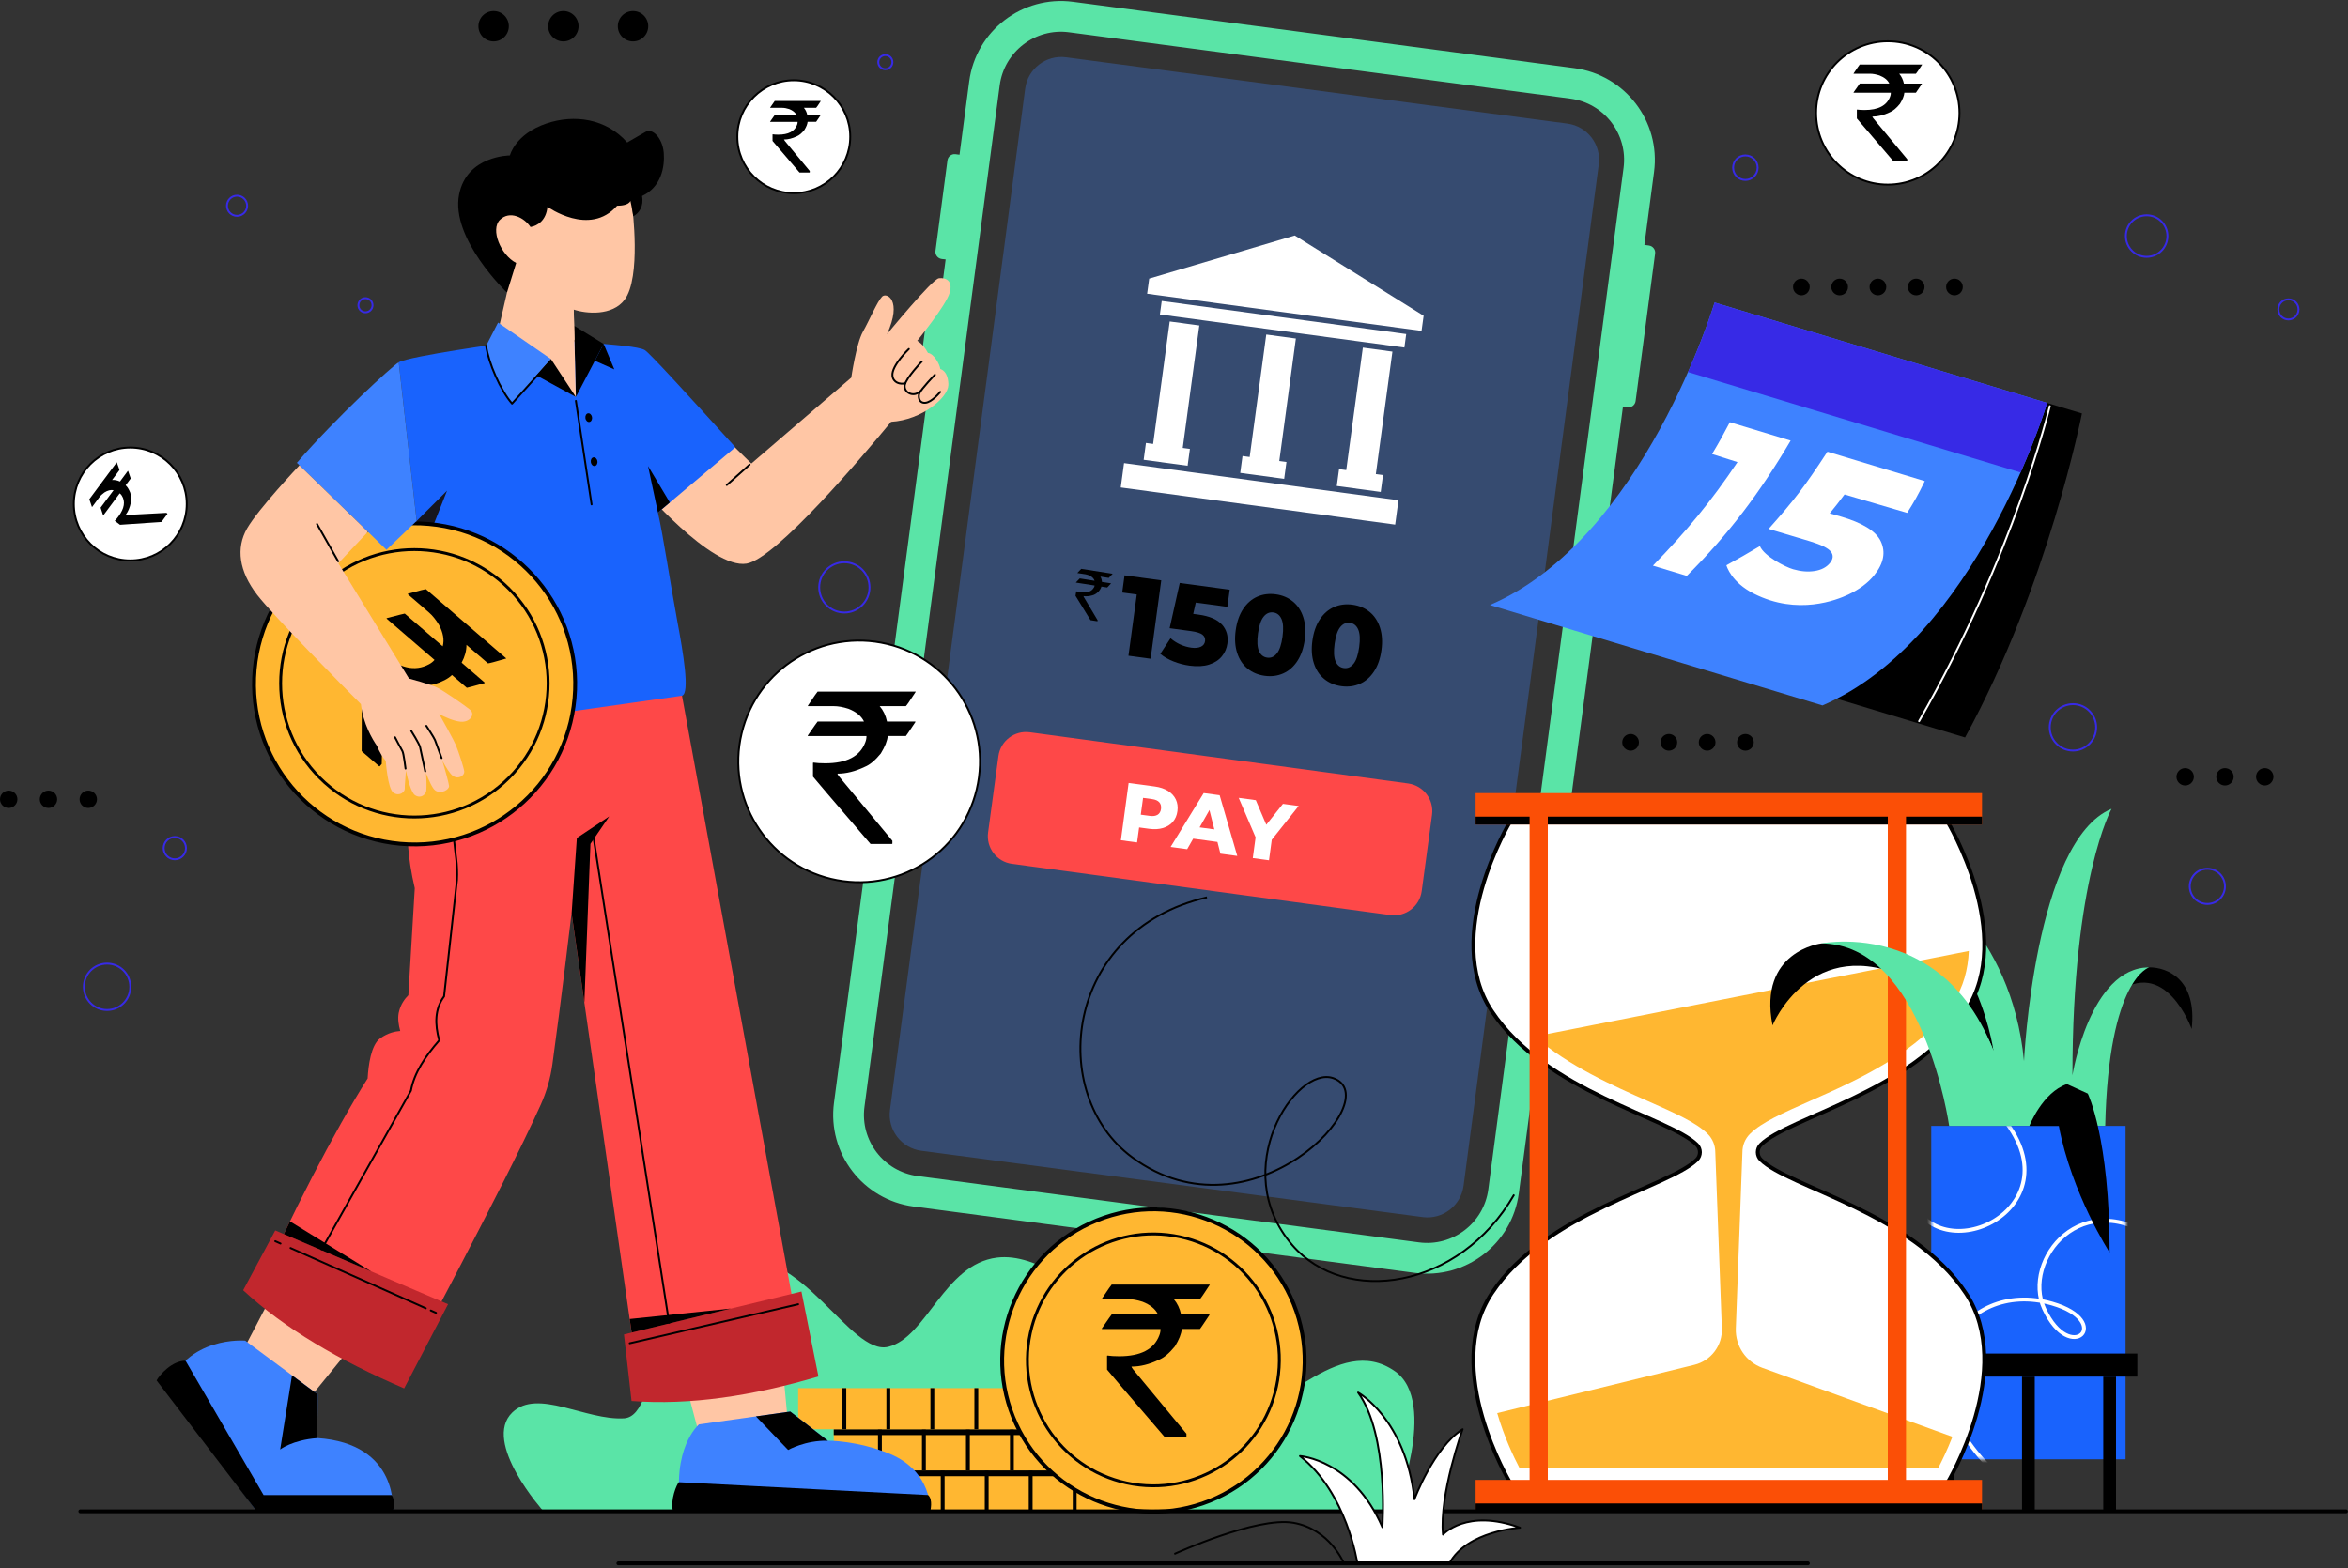 <svg width="678" height="453" viewBox="0 0 678 453" fill="none" xmlns="http://www.w3.org/2000/svg">
<rect x="0" y="0" width="678" height="453" fill="#333333" stroke="none"/>
<path d="M156.95 436.532C156.95 436.532 139.03 416.542 147.95 407.962C155.25 400.952 169.04 410.302 180.17 409.672C191.3 409.032 186.41 368.862 211.1 363.762C231.57 359.532 245.41 391.732 256.51 389.012C267.61 386.292 272.59 365.162 287.87 363.252C311.06 360.342 343.27 407.122 356.03 408.612C368.78 410.102 386.21 384.452 402.79 396.072C415.51 404.982 402.75 436.532 402.75 436.532" fill="#5AE4A7"/>
<path d="M309.271 4.922L454.058 24.087C466.242 25.699 474.826 36.903 473.213 49.086L434.164 344.103C432.551 356.287 421.348 364.871 409.164 363.258L264.377 344.094C252.193 342.481 243.609 331.278 245.222 319.094L284.271 24.078C285.884 11.894 297.087 3.31 309.271 4.922Z" stroke="#5AE4A7" stroke-width="8.88" stroke-miterlimit="10"/>
<path opacity="0.3" d="M266.03 332.392C260.29 331.632 256.23 326.342 256.99 320.602L296.03 25.582C296.79 19.842 302.08 15.782 307.82 16.542L452.61 35.702C458.35 36.462 462.41 41.752 461.65 47.492L422.61 342.512C421.85 348.252 416.56 352.312 410.82 351.552L266.03 332.392Z" fill="#3E82FF"/>
<path d="M275.919 44.535L281.471 45.27L277.465 75.536L271.913 74.801C270.773 74.65 269.973 73.606 270.124 72.466L273.584 46.324C273.735 45.184 274.779 44.384 275.919 44.535Z" fill="#5AE4A7"/>
<path d="M270.485 85.626L276.036 86.361L272.03 116.627L266.479 115.892C265.339 115.741 264.539 114.697 264.69 113.557L268.15 87.415C268.301 86.275 269.345 85.475 270.485 85.626Z" fill="#5AE4A7"/>
<path d="M469.954 117.645L464.402 116.91L470.588 70.178L476.139 70.913C477.279 71.064 478.079 72.108 477.928 73.248L472.289 115.856C472.138 116.996 471.094 117.796 469.954 117.645Z" fill="#5AE4A7"/>
<path d="M406.612 226.3L297.359 211.508C292.953 210.912 288.898 214 288.302 218.406L285.317 240.454C284.72 244.86 287.808 248.915 292.214 249.512L401.467 264.303C405.873 264.899 409.928 261.811 410.525 257.405L413.51 235.357C414.106 230.951 411.018 226.896 406.612 226.3Z" fill="#FE4848"/>
<path d="M337.26 228.442C338.3 229.092 339.05 229.912 339.53 230.912C340 231.912 340.16 233.042 339.99 234.282C339.82 235.532 339.38 236.562 338.65 237.402C337.93 238.232 336.98 238.822 335.81 239.172C334.64 239.522 333.31 239.592 331.81 239.392L328.93 239.002L328.34 243.332L323.66 242.702L325.9 226.152L333.46 227.172C334.96 227.372 336.22 227.802 337.26 228.442ZM334.28 235.332C334.82 234.982 335.15 234.422 335.25 233.642C335.35 232.872 335.19 232.242 334.76 231.742C334.33 231.252 333.63 230.942 332.67 230.812L330.07 230.462L329.41 235.312L332.01 235.662C332.97 235.792 333.72 235.682 334.27 235.332H334.28Z" fill="white"/>
<path d="M351.541 243.192L344.541 242.242L342.801 245.282L338.021 244.632L347.571 229.072L352.181 229.692L357.271 247.232L352.401 246.572L351.541 243.182V243.192ZM350.641 239.552L349.23 233.972L346.391 238.982L350.651 239.562L350.641 239.552Z" fill="white"/>
<path d="M367.23 242.552L366.43 248.482L361.75 247.852L362.56 241.852L357.68 230.452L362.62 231.122L365.65 238.222L370.46 232.182L375 232.792L367.23 242.552Z" fill="white"/>
<path d="M335.32 167.642L332.25 190.272L325.85 189.402L328.25 171.712L324.05 171.142L324.72 166.192L335.32 167.632V167.642Z" fill="black"/>
<path d="M352.84 180.392C354.18 181.892 354.71 183.722 354.42 185.872C354.23 187.272 353.69 188.512 352.81 189.592C351.93 190.672 350.7 191.462 349.13 191.962C347.56 192.462 345.68 192.562 343.51 192.272C341.91 192.052 340.36 191.652 338.85 191.052C337.34 190.452 336.07 189.722 335.05 188.862L338 184.352C338.82 185.082 339.76 185.672 340.8 186.152C341.84 186.622 342.92 186.932 344.02 187.082C345.12 187.232 346.03 187.142 346.74 186.812C347.45 186.482 347.86 185.942 347.97 185.182C348.07 184.432 347.83 183.812 347.23 183.332C346.63 182.852 345.52 182.512 343.88 182.282L337.74 181.452L340.66 168.382L355.08 170.332L354.41 175.282L345.29 174.052L344.55 177.312L346.07 177.522C349.24 177.952 351.5 178.912 352.84 180.412V180.392Z" fill="black"/>
<path d="M360.221 193.112C358.841 191.982 357.84 190.472 357.23 188.572C356.62 186.682 356.481 184.512 356.811 182.082C357.141 179.642 357.851 177.592 358.941 175.932C360.031 174.272 361.4 173.072 363.03 172.352C364.66 171.632 366.45 171.402 368.39 171.662C370.31 171.922 371.961 172.622 373.341 173.752C374.721 174.882 375.721 176.392 376.331 178.292C376.941 180.182 377.08 182.352 376.75 184.782C376.42 187.222 375.71 189.272 374.62 190.932C373.53 192.592 372.16 193.792 370.53 194.512C368.9 195.232 367.121 195.462 365.201 195.202C363.261 194.942 361.601 194.242 360.221 193.112ZM368.701 188.742C369.481 187.782 370.021 186.172 370.331 183.912C370.641 181.652 370.541 179.952 370.051 178.822C369.561 177.692 368.771 177.052 367.691 176.902C366.591 176.752 365.65 177.162 364.88 178.122C364.1 179.082 363.56 180.692 363.25 182.952C362.94 185.212 363.04 186.912 363.53 188.042C364.02 189.172 364.821 189.812 365.921 189.962C367.001 190.112 367.931 189.702 368.701 188.742Z" fill="black"/>
<path d="M382.37 196.112C380.99 194.982 379.99 193.472 379.38 191.572C378.77 189.682 378.63 187.512 378.96 185.082C379.29 182.642 380 180.592 381.09 178.932C382.18 177.272 383.55 176.072 385.18 175.352C386.81 174.632 388.6 174.402 390.54 174.662C392.46 174.922 394.11 175.622 395.49 176.752C396.87 177.882 397.87 179.392 398.48 181.292C399.09 183.182 399.23 185.352 398.9 187.782C398.57 190.222 397.86 192.272 396.77 193.932C395.68 195.592 394.31 196.792 392.68 197.512C391.05 198.232 389.27 198.462 387.35 198.202C385.41 197.942 383.75 197.242 382.37 196.112ZM390.84 191.742C391.62 190.782 392.16 189.172 392.47 186.912C392.78 184.652 392.68 182.952 392.19 181.822C391.7 180.692 390.91 180.052 389.83 179.902C388.73 179.752 387.79 180.162 387.01 181.122C386.23 182.082 385.69 183.692 385.38 185.952C385.07 188.212 385.17 189.912 385.66 191.042C386.15 192.172 386.95 192.812 388.05 192.962C389.13 193.112 390.06 192.702 390.83 191.742H390.84Z" fill="black"/>
<path d="M324.576 133.766L323.623 140.802L402.86 151.529L403.813 144.493L324.576 133.766Z" fill="white"/>
<path d="M343.59 129.662L341.52 129.382L346.31 94.002L337.76 92.852L332.97 128.232L330.9 127.942L330.24 132.812L342.93 134.532L343.59 129.662Z" fill="white"/>
<path d="M371.47 133.442L369.4 133.162L374.19 97.782L365.64 96.622L360.85 132.002L358.78 131.722L358.12 136.592L370.81 138.312L371.47 133.442Z" fill="white"/>
<path d="M399.35 137.222L397.28 136.942L402.07 101.562L393.53 100.402L388.73 135.782L386.66 135.502L386 140.372L398.69 142.092L399.35 137.222Z" fill="white"/>
<path d="M406.052 96.49L335.456 86.932L334.929 90.827L405.525 100.384L406.052 96.49Z" fill="white"/>
<path d="M410.48 95.572L331.24 84.842L331.84 80.472L373.87 68.022L411.08 91.202L410.48 95.572Z" fill="white"/>
<path d="M620.64 279.412C625.78 279.412 634.49 282.812 632.86 297.232C632.86 297.232 625.24 275.692 610.65 287.212C610.65 287.212 613.66 279.422 620.64 279.422V279.412Z" fill="black"/>
<path d="M569 325.212C569 325.212 571.051 284.272 554.521 252.952C554.521 252.952 580.901 268.542 584.441 306.512C584.441 306.512 587.49 242.822 609.73 233.612C609.73 233.612 598.431 253.652 598.431 310.592C598.431 310.592 603.421 279.412 620.641 279.412C620.641 279.412 608.881 282.422 607.891 325.212H568.99H569Z" fill="#5AE4A7"/>
<path d="M566.73 289.372C566.73 289.372 573.54 297.302 575.63 303.502C575.63 303.502 574.11 292.782 568.51 282.012" fill="black"/>
<path d="M613.77 325.212H557.66V421.502H613.77V325.212Z" fill="#1963FD"/>
<mask id="mask0_60_409" style="mask-type:luminance" maskUnits="userSpaceOnUse" x="557" y="325" width="57" height="97">
<path d="M613.77 325.212H557.66V421.502H613.77V325.212Z" fill="white"/>
</mask>
<g mask="url(#mask0_60_409)">
<path d="M553.391 349.282C565.031 366.592 602.721 345.202 574.101 318.492" stroke="white" stroke-width="1.11" stroke-miterlimit="10"/>
<path d="M623.621 358.662C601.091 341.662 583.871 364.192 590.251 378.002C597.911 394.602 610.601 381.732 592.521 376.512C566.731 369.072 545.761 398.632 578.351 427.462" stroke="white" stroke-width="1.11" stroke-miterlimit="10"/>
</g>
<path d="M617.17 390.962H554.26V397.622H617.17V390.962Z" fill="black"/>
<path d="M564.1 397.622H560.42V436.532H564.1V397.622Z" fill="black"/>
<path d="M587.55 397.622H583.87V436.532H587.55V397.622Z" fill="black"/>
<path d="M611.01 397.622H607.33V436.532H611.01V397.622Z" fill="black"/>
<path d="M586 325.212C586 325.212 589.72 315.562 596.84 313.122L602.86 315.872C602.86 315.872 609.17 328.592 609.17 361.782C609.17 361.782 598.22 344.852 594.5 325.222H586V325.212Z" fill="black"/>
<path d="M339.29 424.712H233.46V436.592H339.29V424.712Z" fill="#FFB731"/>
<path d="M339.29 424.712H233.46V426.392H339.29V424.712Z" fill="black"/>
<path d="M246.79 424.712V436.592" stroke="black" stroke-width="1.11" stroke-miterlimit="10"/>
<path d="M259.5 424.712V436.592" stroke="black" stroke-width="1.11" stroke-miterlimit="10"/>
<path d="M272.2 424.712V436.592" stroke="black" stroke-width="1.11" stroke-miterlimit="10"/>
<path d="M284.91 424.712V436.592" stroke="black" stroke-width="1.11" stroke-miterlimit="10"/>
<path d="M297.61 424.712V436.592" stroke="black" stroke-width="1.11" stroke-miterlimit="10"/>
<path d="M310.32 424.712V436.592" stroke="black" stroke-width="1.11" stroke-miterlimit="10"/>
<path d="M346.58 412.832H240.75V424.712H346.58V412.832Z" fill="#FFB731"/>
<path d="M346.58 412.832H240.75V414.512H346.58V412.832Z" fill="black"/>
<path d="M254.08 412.832V424.712" stroke="black" stroke-width="1.11" stroke-miterlimit="10"/>
<path d="M266.78 412.832V424.712" stroke="black" stroke-width="1.11" stroke-miterlimit="10"/>
<path d="M279.49 412.832V424.712" stroke="black" stroke-width="1.11" stroke-miterlimit="10"/>
<path d="M292.19 412.832V424.712" stroke="black" stroke-width="1.11" stroke-miterlimit="10"/>
<path d="M304.9 412.832V424.712" stroke="black" stroke-width="1.11" stroke-miterlimit="10"/>
<path d="M317.6 412.832V424.712" stroke="black" stroke-width="1.11" stroke-miterlimit="10"/>
<path d="M336.301 400.952H230.471V412.832H336.301V400.952Z" fill="#FFB731"/>
<path d="M243.811 400.952V412.832" stroke="black" stroke-width="1.11" stroke-miterlimit="10"/>
<path d="M256.51 400.952V412.832" stroke="black" stroke-width="1.11" stroke-miterlimit="10"/>
<path d="M269.221 400.952V412.832" stroke="black" stroke-width="1.11" stroke-miterlimit="10"/>
<path d="M281.92 400.952V412.832" stroke="black" stroke-width="1.11" stroke-miterlimit="10"/>
<path d="M294.62 400.952V412.832" stroke="black" stroke-width="1.11" stroke-miterlimit="10"/>
<path d="M307.33 400.952V412.832" stroke="black" stroke-width="1.11" stroke-miterlimit="10"/>
<path d="M349.363 433.478C371.729 424.469 382.557 399.034 373.548 376.667C364.539 354.301 339.104 343.473 316.737 352.482C294.371 361.492 283.543 386.927 292.552 409.293C301.562 431.659 326.997 442.488 349.363 433.478Z" fill="#FFB731"/>
<path d="M349.363 433.478C371.729 424.469 382.557 399.034 373.548 376.667C364.539 354.301 339.104 343.473 316.737 352.482C294.371 361.492 283.543 386.927 292.552 409.293C301.562 431.659 326.997 442.488 349.363 433.478Z" stroke="black" stroke-width="1.11" stroke-miterlimit="10"/>
<path d="M368.935 398.682C372.185 378.86 358.75 360.157 338.928 356.907C319.106 353.658 300.403 367.093 297.153 386.915C293.904 406.737 307.338 425.44 327.16 428.689C346.982 431.939 365.686 418.504 368.935 398.682Z" stroke="black" stroke-width="0.83" stroke-miterlimit="10"/>
<path d="M591.13 116.392L601.17 119.422C601.17 119.422 591.52 168.982 567.42 213.012L519.54 198.552L591.13 116.392Z" fill="black"/>
<path d="M591.89 117.332C591.89 117.332 581.72 160.052 554.15 208.302" stroke="white" stroke-width="0.55" stroke-linecap="round" stroke-linejoin="round"/>
<path d="M526.251 203.762C570.651 184.732 591.131 116.392 591.131 116.392L495.101 87.382C495.101 87.382 474.621 155.712 430.221 174.752L526.251 203.762Z" fill="#3E82FF"/>
<path d="M591.13 116.392C591.13 116.392 588.62 124.772 583.45 136.472L487.42 107.462C492.59 95.762 495.1 87.382 495.1 87.382L591.13 116.392Z" fill="#372AE6"/>
<path d="M517.06 127.262C508.29 142.112 499.32 154.152 487.08 166.342C483.08 165.132 481.38 164.622 477.29 163.382C486.96 153.472 494.04 144.912 501.71 133.472C499.01 132.612 497.6 132.162 494.37 131.142C496.52 127.552 497.53 125.702 499.5 121.952C507.77 124.452 510.26 125.202 517.06 127.262Z" fill="white"/>
<path d="M550.7 148.152C552.81 144.782 553.81 143.052 555.79 138.962L527.68 130.472C521.11 140.522 518.16 144.382 510.7 152.772C515.19 154.102 517.74 154.872 522.59 156.332C525.81 157.302 527.85 158.302 528.65 159.312C529.45 160.322 529.38 161.432 528.38 162.652C527.38 163.872 525.9 164.632 523.98 164.932C522.06 165.232 519.97 165.062 517.77 164.422C515.56 163.792 509.41 160.662 508.18 157.742C504.35 160.022 502.18 161.242 498.51 163.272C498.6 163.582 499.91 168.172 506.46 171.482C519.08 177.862 530.43 173.272 533.68 171.752C536.93 170.212 539.43 168.352 541.22 166.112C543.97 162.692 544.53 159.422 543.1 156.382C541.68 153.352 537.71 150.972 531.38 149.152C530.16 148.812 529.56 148.622 528.35 148.282C530.07 146.172 530.93 145.082 532.62 142.822C539.86 144.952 543.58 146.052 550.7 148.142V148.152Z" fill="white"/>
<path d="M508.46 334.972C507.26 333.782 507.26 331.832 508.46 330.642C516.5 322.652 552.11 315.502 567.66 292.062C582.17 270.182 562.35 237.302 562.35 237.302H436.07C436.07 237.302 416.25 270.182 430.76 292.062C446.31 315.502 481.92 322.652 489.96 330.642C491.16 331.832 491.16 333.782 489.96 334.972C481.92 342.962 446.31 350.112 430.76 373.552C416.25 395.422 436.07 428.312 436.07 428.312H562.35C562.35 428.312 582.17 395.422 567.66 373.552C552.11 350.112 516.5 342.962 508.46 334.972Z" fill="white" stroke="black" stroke-width="1.11" stroke-miterlimit="10"/>
<path d="M503.13 332.812L501.23 383.682C501.04 388.752 504.14 393.362 508.91 395.092L563.77 415.002C562.27 418.842 560.75 421.962 559.74 423.892H438.7C437.13 420.902 434.35 415.102 432.33 408.162L489.26 394.212C494.07 393.032 497.39 388.642 497.2 383.692L495.3 332.822C495.3 330.812 494.52 328.922 493.09 327.502C489.77 324.202 483.61 321.482 475.81 318.032C465.79 313.602 452.98 307.952 443.18 299.382L568.51 274.682C568.28 279.922 566.98 285.072 563.97 289.612C554.44 303.972 536.04 312.102 522.62 318.022C514.82 321.472 508.66 324.192 505.34 327.492C503.91 328.912 503.13 330.802 503.13 332.812Z" fill="#FFB731"/>
<path d="M572.32 229.082H426.09V238.152H572.32V229.082Z" fill="#FB4F06"/>
<path d="M572.32 235.882H426.09V238.152H572.32V235.882Z" fill="black"/>
<path d="M572.32 427.462H426.09V436.532H572.32V427.462Z" fill="#FB4F06"/>
<path d="M572.32 434.262H426.09V436.532H572.32V434.262Z" fill="black"/>
<path d="M446.94 235.182H441.68V430.442H446.94V235.182Z" fill="#FB4F06"/>
<path d="M550.37 235.182H545.11V430.442H550.37V235.182Z" fill="#FB4F06"/>
<path d="M271.11 80.372C269.2 80.582 256.13 96.522 256.13 96.522C260.65 86.642 255.99 84.342 254.7 85.682C253.27 87.172 251.07 92.442 249.16 95.842C247.25 99.242 245.81 109.072 245.81 109.072L216.96 133.882L206.44 123.572L184.93 140.472C184.93 140.472 205.38 164.492 215.58 162.792C224.13 161.372 249.34 131.492 257.31 121.832C266.2 121.302 273.71 114.892 273.84 111.252C273.88 110.262 273.7 107.322 271.52 106.582C271.34 105.192 269.68 102.142 267.95 101.942C266.51 99.222 264.86 98.432 264.86 98.432C264.86 98.432 273.15 88.232 274.21 84.612C275.27 81.002 273.04 80.152 271.13 80.362L271.11 80.372Z" fill="#FFC6A5"/>
<path d="M123.05 362.522L86.21 407.722L67.71 394.862C67.71 394.862 82.31 366.422 93.93 345.732L123.06 362.522H123.05Z" fill="#FFC6A5"/>
<path d="M227.57 411.462L202.21 415.562C202.21 415.562 192.69 380.092 186.42 355.302L221.47 346.402L227.57 411.472V411.462Z" fill="#FFC6A5"/>
<path d="M196.94 200.952L131.12 194.642C130.38 196.282 127.39 202.572 125.19 211.122C117.47 223.592 115.66 239.212 119.77 256.542L117.92 287.462C116.97 288.392 115.62 290.092 115.13 292.562C114.81 294.192 115.09 296.072 115.57 297.792C114.17 297.882 112.05 298.312 109.81 299.892C107.1 301.792 106.36 307.892 106.16 311.492C96.53 326.692 83.67 351.802 74.22 373.162L116.93 396.502C116.47 396.202 144.83 344.172 156.12 319.132C157.81 315.392 158.95 311.452 159.51 307.392C161.98 289.612 165.04 263.792 165.04 263.792L185.1 403.902C205.41 400.122 220.54 396.622 232.25 393.932L196.93 200.942L196.94 200.952Z" fill="#FE4848"/>
<path d="M171.1 240.062L194.12 387.992" stroke="black" stroke-width="0.55" stroke-miterlimit="10"/>
<path d="M132.28 212.712C132.28 212.712 130.15 227.732 130.58 235.812C130.84 240.662 131.35 245.092 131.71 247.872C131.98 249.942 132.07 252.032 131.96 254.112L128.23 287.792C125.53 291.432 125.56 295.802 126.82 300.502C122.8 305.132 119.59 309.892 118.66 315.022L85.17 374.602" stroke="black" stroke-width="0.55" stroke-miterlimit="10"/>
<path d="M189.981 148.042L212.341 129.182C199.021 114.512 187.691 102.042 186.201 101.132C184.551 100.122 177.421 99.522 167.821 98.872C156.081 98.072 146.431 98.972 146.431 98.972C146.431 98.972 118.371 102.802 115.141 104.642L120.321 150.472L124.931 186.302C118.541 201.942 125.201 211.122 125.201 211.122L196.951 200.952C199.241 200.222 197.311 188.652 195.591 179.482C193.621 168.972 191.541 154.812 189.981 148.042Z" fill="#1963FD"/>
<path d="M120.32 150.472L129.09 141.722L123.32 156.322L120.32 150.472Z" fill="#16161E"/>
<path d="M166.29 114.662L165.78 94.082L174.31 99.332L166.29 114.662Z" fill="black"/>
<path d="M182.56 59.752C182.61 37.292 147.33 42.492 142.49 54.802C136.78 69.332 146.39 84.522 146.39 84.522L143.08 98.932L166.28 114.662L165.66 89.422C169.33 90.642 176.77 91.292 180.33 86.602C185.22 80.162 182.56 59.752 182.56 59.752Z" fill="#FFC6A5"/>
<path d="M191.661 44.092C191.251 39.642 188.261 36.982 186.471 38.052C184.911 38.982 184.381 39.212 181.101 41.152C175.061 34.242 165.831 32.942 157.771 35.672C148.731 38.732 147.241 44.892 147.241 44.892C147.241 44.892 134.811 44.892 132.571 56.152C130.031 68.972 146.391 84.522 146.391 84.522L149.051 75.952C144.591 73.682 141.521 66.262 144.371 63.482C147.201 60.722 151.351 62.812 153.191 65.572C155.271 65.222 157.721 63.622 158.081 59.722C158.081 59.722 170.231 68.502 178.191 59.422C179.371 59.422 181.491 59.242 182.041 58.032C182.211 58.802 182.511 60.272 182.861 62.472C184.561 61.562 185.951 59.552 185.391 56.622C190.941 54.022 191.991 48.242 191.661 44.082V44.092Z" fill="black"/>
<path d="M70.81 387.232C70.81 387.232 53.85 385.742 48.33 401.182L74.1 436.522H113.44C113.44 436.522 115.41 416.942 91.59 415.372L91.76 402.772L70.81 387.232Z" fill="#3E82FF"/>
<path d="M45.21 398.722L74.1 436.532H113.44C113.44 436.532 114.31 433.972 113.15 431.832H76.11L53.58 393.032C49.65 393.032 46.1 397.102 45.21 398.722Z" fill="black"/>
<path d="M91.76 402.782L84.32 397.262L80.9 418.672C80.9 418.672 84.41 415.932 91.59 415.392L91.76 402.792V402.782Z" fill="black"/>
<path d="M201.831 411.432C201.831 411.432 193.621 418.312 196.751 436.532H268.611C268.611 436.532 269.391 425.032 256.821 419.882C247.451 416.052 239.061 416.132 239.061 416.132L228.201 407.702L201.841 411.422L201.831 411.432Z" fill="#3E82FF"/>
<path d="M196.03 428.122C195.44 428.652 193.46 433.262 194.34 436.532H268.6C268.6 436.532 269.5 433.132 267.99 431.832L196.03 428.122Z" fill="black"/>
<path d="M228.19 407.712L218.28 409.112L227.58 418.812C227.58 418.812 232.54 415.982 239.06 416.142L228.2 407.712H228.19Z" fill="black"/>
<path d="M159.08 103.702L143.82 93.172L140.37 99.892C141.03 104.742 144.53 112.802 147.86 116.572L159.08 103.702Z" fill="#3E82FF"/>
<path d="M189.98 148.042L187.13 134.612L193.42 145.132L189.98 148.042Z" fill="black"/>
<path d="M165.904 201.666C168.185 176.159 149.356 153.632 123.848 151.351C98.341 149.07 75.813 167.899 73.532 193.406C71.251 218.914 90.08 241.441 115.588 243.722C141.096 246.003 163.623 227.174 165.904 201.666Z" fill="#FFB731"/>
<path d="M165.904 201.666C168.185 176.159 149.356 153.632 123.848 151.351C98.341 149.07 75.813 167.899 73.532 193.406C71.251 218.914 90.08 241.441 115.588 243.722C141.096 246.003 163.623 227.174 165.904 201.666Z" stroke="black" stroke-width="1.11" stroke-miterlimit="10"/>
<path d="M146.962 224.675C162.045 209.593 162.045 185.14 146.962 170.058C131.88 154.976 107.428 154.976 92.346 170.058C77.263 185.14 77.263 209.593 92.346 224.675C107.428 239.757 131.88 239.757 146.962 224.675Z" stroke="black" stroke-width="0.83" stroke-miterlimit="10"/>
<path d="M85.72 133.682L111.59 158.802L120.31 150.472L115.13 104.642C113.37 105.652 97.18 120.452 85.72 133.682Z" fill="#3E82FF"/>
<path d="M159.08 103.702L166.29 114.662L154.94 108.452L159.08 103.702Z" fill="black"/>
<path d="M174.31 99.332L177.39 106.692L171.76 104.202L174.31 99.332Z" fill="black"/>
<path d="M140.37 99.892C141.03 104.742 144.53 112.802 147.86 116.572L158.86 104.372" stroke="black" stroke-width="0.55" stroke-linecap="round" stroke-linejoin="round"/>
<path d="M166.29 115.792C166.29 115.792 168.84 132.652 170.82 145.692" stroke="black" stroke-width="0.55" stroke-linecap="round" stroke-linejoin="round"/>
<path d="M170.94 120.482C171.05 121.172 170.71 121.802 170.18 121.882C169.66 121.962 169.14 121.472 169.04 120.782C168.94 120.092 169.27 119.462 169.8 119.382C170.32 119.302 170.84 119.792 170.94 120.482Z" fill="black"/>
<path d="M172.5 133.202C172.61 133.892 172.27 134.522 171.74 134.602C171.21 134.682 170.7 134.192 170.6 133.502C170.49 132.812 170.83 132.182 171.36 132.102C171.88 132.022 172.4 132.512 172.5 133.202Z" fill="black"/>
<path d="M165.061 263.802L166.571 242.042L175.921 235.812L170.49 243.742L168.74 289.542L165.061 263.802Z" fill="black"/>
<path d="M70.22 372.682C82.12 383.702 97.98 392.982 116.7 401.022L129.38 376.712L79.48 355.402L70.22 372.672V372.682Z" fill="#C1272D"/>
<path d="M182.36 404.662C199.25 405.952 217.36 403.192 236.33 397.582L231.42 373.042L180.17 385.442L182.36 404.662Z" fill="#C1272D"/>
<path d="M81.95 356.462L107.2 367.252L83.73 352.782L81.95 356.462Z" fill="black"/>
<path d="M182.4 384.902L181.83 380.982L211.1 377.952L182.4 384.902Z" fill="black"/>
<path d="M79.481 358.512L81.001 359.192" stroke="black" stroke-width="0.55" stroke-linecap="round" stroke-linejoin="round"/>
<path d="M83.891 360.482L122.941 377.882" stroke="black" stroke-width="0.55" stroke-linecap="round" stroke-linejoin="round"/>
<path d="M124.38 378.522L125.9 379.202" stroke="black" stroke-width="0.55" stroke-linecap="round" stroke-linejoin="round"/>
<path d="M122.98 170.172L146.17 190.172L146.13 190.222C142.95 191.152 141.21 191.612 140.9 191.602L134.7 186.262C134.7 187.992 134.22 189.702 133.3 191.402L139.9 197.102C139.97 197.182 139.98 197.252 139.94 197.302C136.55 198.242 134.84 198.702 134.8 198.672L130.51 194.972C129.43 196.032 127.7 196.932 125.31 197.682C122.59 198.172 120.42 198.132 118.8 197.572C115.62 196.712 113 195.392 110.95 193.612L110.91 193.662C110.77 193.822 110.7 194.922 110.7 196.972L110.23 220.662L109.67 221.312C109.61 221.372 109.55 221.372 109.47 221.312L104.43 216.962C104.47 198.582 104.52 189.372 104.56 189.322L107.33 186.112L107.48 186.032C108.19 186.842 109.08 187.702 110.15 188.632C115.23 193.012 119.81 194.092 123.89 191.862C124.5 191.542 125.02 191.132 125.47 190.612L111.68 178.722C111.62 178.662 111.61 178.602 111.67 178.542C115.11 177.642 116.85 177.202 116.88 177.232L127.82 186.672L127.86 186.622C128.33 184.812 127.97 182.772 126.78 180.512C125.85 178.982 124.88 177.782 123.85 176.892L117.73 171.612L117.83 171.492C121.21 170.562 122.92 170.122 122.97 170.162L122.98 170.172Z" fill="black"/>
<path d="M181.83 387.992L230.47 376.722" stroke="black" stroke-width="0.55" stroke-linecap="round" stroke-linejoin="round"/>
<path d="M135.73 204.992C133.92 203.542 128.24 199.612 126.25 198.612C124.27 197.622 118.1 195.992 118.1 195.992L97.7 162.692L106.24 153.602L86.47 134.402C86.47 134.402 74.61 146.962 71.35 152.632C68.09 158.302 69.01 164.992 74.23 171.782C78.86 177.802 99.56 198.712 104.21 203.382C104.89 209.142 107.56 213.572 108.84 215.412C109.56 217.142 110.43 218.702 111.4 219.772C111.4 219.772 111.93 227.862 113.63 228.992C115.32 230.122 116.98 228.752 116.88 227.712C116.82 227.112 117.1 224.782 117.2 222.542C117.73 225.032 118.71 228.922 119.84 229.682C121.53 230.812 122.97 229.442 123.09 228.402C123.19 227.512 123.18 225.362 123.01 223.282C123.86 225.502 124.89 227.782 125.71 228.332C127.4 229.462 129.77 228.052 129.67 227.012C129.6 226.252 128.57 222.432 127.71 219.672C128.69 221.492 129.92 223.532 130.81 224.132C132.5 225.262 134.16 223.892 134.06 222.852C133.96 221.812 132.44 217.172 131.64 215.232C131.04 213.802 128.26 208.782 126.84 206.262C128.07 206.912 130.78 208.242 132.93 208.452C135.8 208.732 137.31 206.272 135.73 205.002V204.992Z" fill="#FFC6A5"/>
<g style="mix-blend-mode:multiply">
<path d="M165.67 89.422C165.67 89.422 159.09 87.452 154.32 79.452C154.32 79.452 154.24 90.912 165.89 98.222L165.67 89.422Z" fill="#FFC6A5"/>
</g>
<path d="M127.52 218.962C127.52 218.962 125.87 214.442 125.61 213.752C125.34 213.062 123.11 209.662 123.11 209.662" stroke="black" stroke-width="0.55" stroke-linecap="round" stroke-linejoin="round"/>
<path d="M122.79 222.792C122.79 222.792 121.51 216.842 121.3 215.832C121.09 214.822 118.75 211.122 118.75 211.122" stroke="black" stroke-width="0.55" stroke-linecap="round" stroke-linejoin="round"/>
<path d="M114.07 212.962C114.07 212.962 115.82 216.332 116.2 216.952C116.57 217.582 117.1 221.992 117.1 221.992" stroke="black" stroke-width="0.55" stroke-linecap="round" stroke-linejoin="round"/>
<path d="M269.96 108.242C269.96 108.242 266.04 112.282 265.45 113.652C265.13 114.382 265.2 116.472 267.15 116.342C269.1 116.222 271.5 113.202 271.5 113.202" stroke="black" stroke-width="0.55" stroke-linecap="round" stroke-linejoin="round"/>
<path d="M266.17 104.412C266.17 104.412 261.63 109.192 261.26 111.222C260.89 113.252 263.63 114.952 265.78 112.992" stroke="black" stroke-width="0.55" stroke-linecap="round" stroke-linejoin="round"/>
<path d="M262.43 100.802C262.43 100.802 257.38 105.632 257.7 108.532C257.92 110.522 259.91 111.122 261.42 110.692" stroke="black" stroke-width="0.55" stroke-linecap="round" stroke-linejoin="round"/>
<path d="M216.45 134.212L209.86 140.092" stroke="black" stroke-width="0.55" stroke-linecap="round" stroke-linejoin="round"/>
<path d="M97.64 162.132L91.54 151.362" stroke="black" stroke-width="0.55" stroke-linecap="round" stroke-linejoin="round"/>
<path d="M545.11 53.322C556.542 53.322 565.81 44.054 565.81 32.622C565.81 21.19 556.542 11.922 545.11 11.922C533.678 11.922 524.41 21.19 524.41 32.622C524.41 44.054 533.678 53.322 545.11 53.322Z" fill="white" stroke="black" stroke-width="0.55" stroke-miterlimit="10"/>
<path d="M282.015 228.055C286.504 209.316 274.951 190.486 256.212 185.997C237.473 181.509 218.643 193.061 214.154 211.801C209.666 230.54 221.218 249.369 239.958 253.858C258.697 258.346 277.527 246.794 282.015 228.055Z" fill="white" stroke="black" stroke-width="0.55" stroke-miterlimit="10"/>
<path d="M229.21 55.782C238.212 55.782 245.51 48.484 245.51 39.482C245.51 30.48 238.212 23.182 229.21 23.182C220.208 23.182 212.91 30.48 212.91 39.482C212.91 48.484 220.208 55.782 229.21 55.782Z" fill="white" stroke="black" stroke-width="0.55" stroke-miterlimit="10"/>
<path d="M37.62 161.872C46.623 161.872 53.92 154.574 53.92 145.572C53.92 136.57 46.623 129.272 37.62 129.272C28.618 129.272 21.32 136.57 21.32 145.572C21.32 154.574 28.618 161.872 37.62 161.872Z" fill="white" stroke="black" stroke-width="0.55" stroke-miterlimit="10"/>
<path d="M522.57 82.892C522.57 84.222 521.49 85.302 520.16 85.302C518.83 85.302 517.75 84.222 517.75 82.892C517.75 81.562 518.83 80.482 520.16 80.482C521.49 80.482 522.57 81.562 522.57 82.892Z" fill="black"/>
<path d="M533.62 82.892C533.62 84.222 532.54 85.302 531.21 85.302C529.88 85.302 528.8 84.222 528.8 82.892C528.8 81.562 529.88 80.482 531.21 80.482C532.54 80.482 533.62 81.562 533.62 82.892Z" fill="black"/>
<path d="M544.67 82.892C544.67 84.222 543.59 85.302 542.26 85.302C540.93 85.302 539.85 84.222 539.85 82.892C539.85 81.562 540.93 80.482 542.26 80.482C543.59 80.482 544.67 81.562 544.67 82.892Z" fill="black"/>
<path d="M555.72 82.892C555.72 84.222 554.64 85.302 553.31 85.302C551.98 85.302 550.9 84.222 550.9 82.892C550.9 81.562 551.98 80.482 553.31 80.482C554.64 80.482 555.72 81.562 555.72 82.892Z" fill="black"/>
<path d="M566.77 82.892C566.77 84.222 565.69 85.302 564.36 85.302C563.03 85.302 561.95 84.222 561.95 82.892C561.95 81.562 563.03 80.482 564.36 80.482C565.69 80.482 566.77 81.562 566.77 82.892Z" fill="black"/>
<path d="M473.25 214.412C473.25 215.742 472.17 216.822 470.84 216.822C469.51 216.822 468.43 215.742 468.43 214.412C468.43 213.082 469.51 212.002 470.84 212.002C472.17 212.002 473.25 213.082 473.25 214.412Z" fill="black"/>
<path d="M484.31 214.412C484.31 215.742 483.23 216.822 481.9 216.822C480.57 216.822 479.49 215.742 479.49 214.412C479.49 213.082 480.57 212.002 481.9 212.002C483.23 212.002 484.31 213.082 484.31 214.412Z" fill="black"/>
<path d="M495.36 214.412C495.36 215.742 494.28 216.822 492.95 216.822C491.62 216.822 490.54 215.742 490.54 214.412C490.54 213.082 491.62 212.002 492.95 212.002C494.28 212.002 495.36 213.082 495.36 214.412Z" fill="black"/>
<path d="M506.41 214.412C506.41 215.742 505.33 216.822 504 216.822C502.67 216.822 501.59 215.742 501.59 214.412C501.59 213.082 502.67 212.002 504 212.002C505.33 212.002 506.41 213.082 506.41 214.412Z" fill="black"/>
<path d="M146.93 7.572C146.93 9.992 144.97 11.962 142.54 11.962C140.11 11.962 138.15 10.002 138.15 7.572C138.15 5.142 140.11 3.182 142.54 3.182C144.97 3.182 146.93 5.142 146.93 7.572Z" fill="black"/>
<path d="M167.06 7.572C167.06 9.992 165.1 11.962 162.67 11.962C160.24 11.962 158.28 10.002 158.28 7.572C158.28 5.142 160.24 3.182 162.67 3.182C165.1 3.182 167.06 5.142 167.06 7.572Z" fill="black"/>
<path d="M187.18 7.572C187.18 9.992 185.22 11.962 182.79 11.962C180.36 11.962 178.4 10.002 178.4 7.572C178.4 5.142 180.36 3.182 182.79 3.182C185.22 3.182 187.18 5.142 187.18 7.572Z" fill="black"/>
<path d="M5.02 230.862C5.02 232.242 3.9 233.372 2.51 233.372C1.12 233.372 0 232.252 0 230.862C0 229.472 1.12 228.352 2.51 228.352C3.9 228.352 5.02 229.472 5.02 230.862Z" fill="black"/>
<path d="M16.51 230.862C16.51 232.242 15.39 233.372 14 233.372C12.61 233.372 11.49 232.252 11.49 230.862C11.49 229.472 12.61 228.352 14 228.352C15.39 228.352 16.51 229.472 16.51 230.862Z" fill="black"/>
<path d="M28 230.862C28 232.242 26.881 233.372 25.491 233.372C24.101 233.372 22.98 232.252 22.98 230.862C22.98 229.472 24.101 228.352 25.491 228.352C26.881 228.352 28 229.472 28 230.862Z" fill="black"/>
<path d="M630.981 226.882C632.367 226.882 633.491 225.758 633.491 224.372C633.491 222.986 632.367 221.862 630.981 221.862C629.594 221.862 628.471 222.986 628.471 224.372C628.471 225.758 629.594 226.882 630.981 226.882Z" fill="black"/>
<path d="M642.47 226.882C643.856 226.882 644.98 225.758 644.98 224.372C644.98 222.986 643.856 221.862 642.47 221.862C641.084 221.862 639.96 222.986 639.96 224.372C639.96 225.758 641.084 226.882 642.47 226.882Z" fill="black"/>
<path d="M653.96 226.882C655.346 226.882 656.47 225.758 656.47 224.372C656.47 222.986 655.346 221.862 653.96 221.862C652.574 221.862 651.45 222.986 651.45 224.372C651.45 225.758 652.574 226.882 653.96 226.882Z" fill="black"/>
<path d="M625.86 68.182C625.86 71.492 623.18 74.182 619.86 74.182C616.54 74.182 613.86 71.502 613.86 68.182C613.86 64.862 616.54 62.182 619.86 62.182C623.18 62.182 625.86 64.862 625.86 68.182Z" stroke="#372AE6" stroke-width="0.55" stroke-miterlimit="10"/>
<path d="M50.48 248.202C52.258 248.202 53.7 246.76 53.7 244.982C53.7 243.204 52.258 241.762 50.48 241.762C48.701 241.762 47.26 243.204 47.26 244.982C47.26 246.76 48.701 248.202 50.48 248.202Z" stroke="#372AE6" stroke-width="0.55" stroke-miterlimit="10"/>
<path d="M251.07 169.662C251.07 173.672 247.82 176.922 243.81 176.922C239.8 176.922 236.55 173.672 236.55 169.662C236.55 165.652 239.8 162.402 243.81 162.402C247.82 162.402 251.07 165.652 251.07 169.662Z" stroke="#372AE6" stroke-width="0.55" stroke-miterlimit="10"/>
<path d="M642.471 256.012C642.471 258.822 640.191 261.092 637.391 261.092C634.591 261.092 632.311 258.812 632.311 256.012C632.311 253.212 634.591 250.932 637.391 250.932C640.191 250.932 642.471 253.212 642.471 256.012Z" stroke="#372AE6" stroke-width="0.55" stroke-miterlimit="10"/>
<path d="M107.57 88.162C107.57 89.292 106.66 90.202 105.53 90.202C104.4 90.202 103.49 89.292 103.49 88.162C103.49 87.032 104.4 86.122 105.53 86.122C106.66 86.122 107.57 87.032 107.57 88.162Z" stroke="#372AE6" stroke-width="0.55" stroke-miterlimit="10"/>
<path d="M257.69 17.952C257.69 19.082 256.78 19.992 255.65 19.992C254.52 19.992 253.61 19.082 253.61 17.952C253.61 16.822 254.52 15.912 255.65 15.912C256.78 15.912 257.69 16.822 257.69 17.952Z" stroke="#372AE6" stroke-width="0.55" stroke-miterlimit="10"/>
<path d="M71.36 59.432C71.36 61.042 70.06 62.342 68.45 62.342C66.84 62.342 65.54 61.042 65.54 59.432C65.54 57.822 66.84 56.522 68.45 56.522C70.06 56.522 71.36 57.822 71.36 59.432Z" stroke="#372AE6" stroke-width="0.55" stroke-miterlimit="10"/>
<path d="M663.711 89.362C663.711 90.972 662.411 92.272 660.801 92.272C659.191 92.272 657.891 90.972 657.891 89.362C657.891 87.752 659.191 86.452 660.801 86.452C662.411 86.452 663.711 87.752 663.711 89.362Z" stroke="#372AE6" stroke-width="0.55" stroke-miterlimit="10"/>
<path d="M37.62 285.032C37.62 288.732 34.62 291.732 30.92 291.732C27.22 291.732 24.22 288.732 24.22 285.032C24.22 281.332 27.22 278.332 30.92 278.332C34.62 278.332 37.62 281.332 37.62 285.032Z" stroke="#372AE6" stroke-width="0.55" stroke-miterlimit="10"/>
<path d="M605.28 210.092C605.28 213.792 602.28 216.792 598.58 216.792C594.88 216.792 591.88 213.792 591.88 210.092C591.88 206.392 594.88 203.392 598.58 203.392C602.28 203.392 605.28 206.392 605.28 210.092Z" stroke="#372AE6" stroke-width="0.55" stroke-miterlimit="10"/>
<path d="M507.53 48.432C507.53 50.382 505.95 51.972 503.99 51.972C502.03 51.972 500.45 50.392 500.45 48.432C500.45 46.472 502.03 44.892 503.99 44.892C505.95 44.892 507.53 46.472 507.53 48.432Z" stroke="#372AE6" stroke-width="0.55" stroke-miterlimit="10"/>
<path d="M525.88 272.512C525.88 272.512 507.58 274.682 511.83 296.172C511.83 296.172 522.88 269.182 551.36 282.782C551.36 282.782 539.88 271.382 525.88 272.512Z" fill="black"/>
<path d="M562.83 325.212C562.83 325.212 555.39 272.512 525.87 272.512C525.87 272.512 572.82 262.912 580.89 325.212H562.82H562.83Z" fill="#5AE4A7"/>
<path d="M677.4 436.532H23.2" stroke="black" stroke-width="1.11" stroke-linecap="round" stroke-linejoin="round"/>
<path d="M391.95 451.562C391.95 451.562 388.97 431.242 375.37 420.562C375.37 420.562 390.67 421.572 399.17 441.122C399.17 441.122 401.08 414.552 392.16 402.222C392.16 402.222 405.9 409.802 408.43 433.042C408.43 433.042 413.98 418.102 422.34 412.822C422.34 412.822 415.54 431.762 416.67 443.242C416.67 443.242 423.47 435.592 438.92 441.262C438.92 441.262 423.62 442.162 418.52 451.562" fill="white"/>
<path d="M391.95 451.562C391.95 451.562 388.97 431.242 375.37 420.562C375.37 420.562 390.67 421.572 399.17 441.122C399.17 441.122 401.08 414.552 392.16 402.222C392.16 402.222 405.9 409.802 408.43 433.042C408.43 433.042 413.98 418.102 422.34 412.822C422.34 412.822 415.54 431.762 416.67 443.242C416.67 443.242 423.47 435.592 438.92 441.262C438.92 441.262 423.62 442.162 418.52 451.562" stroke="black" stroke-width="0.55" stroke-linecap="round" stroke-linejoin="round"/>
<path d="M522.031 451.562H178.561" stroke="black" stroke-width="1.11" stroke-linecap="round" stroke-linejoin="round"/>
<path d="M388.05 451.562C388.05 451.562 384.08 441.692 373.46 439.842C362.83 438.002 339.29 448.772 339.29 448.772" stroke="black" stroke-width="0.55" stroke-linecap="round" stroke-linejoin="round"/>
<path d="M348.51 259.192C307.09 268.752 302.35 316.182 326.93 334.282C361.26 359.562 400.92 317.052 385 311.422C374.21 307.602 354.33 337.812 373.17 359.652C388.33 377.222 421.35 372.542 437.22 345.052" stroke="black" stroke-width="0.55" stroke-miterlimit="10"/>
<path d="M236.071 199.772H264.411V199.832C262.741 202.402 261.801 203.782 261.581 203.952H254.01C255.05 205.172 255.76 206.652 256.13 208.402H264.201C264.301 208.422 264.35 208.462 264.35 208.522C262.54 211.232 261.621 212.592 261.581 212.592H256.341C256.221 213.982 255.551 215.662 254.341 217.632C252.731 219.612 251.191 220.902 249.721 221.492C246.971 222.812 244.341 223.462 241.831 223.462V223.522C241.831 223.722 242.451 224.532 243.691 225.972L257.681 242.852V243.652C257.681 243.732 257.631 243.772 257.531 243.772H251.37C240.29 230.872 234.76 224.392 234.76 224.332V220.412L234.821 220.262C235.801 220.402 236.951 220.472 238.271 220.472C244.481 220.472 248.33 218.462 249.85 214.432C250.09 213.842 250.201 213.232 250.201 212.602H233.35C233.27 212.602 233.23 212.562 233.23 212.482C235.1 209.772 236.051 208.412 236.091 208.412H249.461V208.352C248.691 206.802 247.21 205.592 245.01 204.732C243.44 204.222 242.021 203.962 240.771 203.962H233.291V203.812C235.101 201.122 236.031 199.772 236.091 199.772H236.071Z" fill="black"/>
<path d="M312.221 164.312L321.271 165.732V165.752C320.601 166.492 320.231 166.882 320.161 166.932L317.741 166.552C318.011 166.992 318.161 167.502 318.191 168.082L320.771 168.482C320.771 168.482 320.811 168.512 320.811 168.532C320.101 169.312 319.731 169.692 319.721 169.692L318.041 169.432C317.931 169.872 317.641 170.372 317.151 170.942C316.541 171.492 315.981 171.832 315.481 171.942C314.541 172.222 313.661 172.302 312.861 172.182V172.202C312.851 172.262 313.001 172.552 313.331 173.072L316.951 179.162L316.911 179.412C316.911 179.412 316.891 179.452 316.861 179.442L314.891 179.132C312.001 174.452 310.551 172.112 310.561 172.092L310.761 170.842L310.791 170.802C311.101 170.892 311.461 170.972 311.881 171.042C313.861 171.352 315.201 170.902 315.881 169.692C315.981 169.512 316.051 169.332 316.081 169.122L310.701 168.282C310.701 168.282 310.661 168.262 310.671 168.242C311.401 167.472 311.771 167.082 311.791 167.082L316.061 167.752V167.732C315.901 167.202 315.481 166.742 314.821 166.352C314.341 166.112 313.901 165.962 313.501 165.892L311.111 165.522V165.472C311.831 164.702 312.191 164.322 312.211 164.322L312.221 164.312Z" fill="black"/>
<path d="M320.981 371.042H349.321V371.102C347.651 373.672 346.711 375.052 346.491 375.222H338.921C339.961 376.442 340.671 377.922 341.041 379.672H349.111C349.211 379.692 349.261 379.732 349.261 379.792C347.451 382.502 346.531 383.862 346.491 383.862H341.251C341.131 385.252 340.461 386.932 339.251 388.902C337.641 390.882 336.101 392.172 334.631 392.762C331.881 394.082 329.251 394.732 326.741 394.732V394.792C326.741 394.992 327.361 395.802 328.601 397.242L342.591 414.122V414.922C342.591 415.002 342.541 415.042 342.441 415.042H336.281C325.201 402.142 319.671 395.662 319.671 395.602V391.682L319.731 391.532C320.711 391.672 321.861 391.742 323.181 391.742C329.391 391.742 333.241 389.732 334.761 385.702C335.001 385.112 335.111 384.502 335.111 383.872H318.261C318.181 383.872 318.141 383.832 318.141 383.752C320.011 381.042 320.961 379.682 321.001 379.682H334.371V379.622C333.601 378.072 332.121 376.862 329.921 376.002C328.351 375.492 326.931 375.232 325.681 375.232H318.201V375.082C320.011 372.392 320.941 371.042 321.001 371.042H320.981Z" fill="black"/>
<path d="M537.01 18.642H555.02V18.682C553.96 20.322 553.36 21.192 553.22 21.302H548.41C549.07 22.072 549.52 23.022 549.76 24.132H554.89C554.95 24.142 554.98 24.172 554.98 24.202C553.83 25.922 553.24 26.782 553.22 26.782H549.89C549.82 27.672 549.39 28.732 548.62 29.982C547.6 31.242 546.62 32.062 545.68 32.432C543.93 33.272 542.26 33.682 540.66 33.682V33.722C540.66 33.842 541.05 34.362 541.84 35.272L550.74 46.002V46.512C550.74 46.512 550.71 46.582 550.65 46.582H546.74C539.7 38.382 536.18 34.262 536.18 34.222V31.732L536.22 31.642C536.84 31.732 537.57 31.772 538.41 31.772C542.35 31.772 544.81 30.492 545.77 27.932C545.92 27.562 545.99 27.172 545.99 26.772H535.28C535.28 26.772 535.21 26.742 535.21 26.702C536.4 24.982 537 24.122 537.03 24.122H545.53V24.082C545.04 23.092 544.1 22.332 542.7 21.782C541.7 21.462 540.8 21.292 540 21.292H535.24V21.202C536.39 19.492 536.98 18.632 537.02 18.632L537.01 18.642Z" fill="black"/>
<path d="M223.71 29.172H237V29.202C236.22 30.412 235.78 31.052 235.67 31.132H232.12C232.61 31.702 232.94 32.402 233.11 33.222H236.89C236.89 33.222 236.96 33.252 236.96 33.282C236.11 34.552 235.68 35.192 235.66 35.192H233.2C233.14 35.842 232.83 36.632 232.26 37.552C231.5 38.482 230.78 39.082 230.09 39.362C228.8 39.982 227.57 40.292 226.39 40.292V40.322C226.39 40.412 226.68 40.792 227.26 41.472L233.82 49.392V49.762C233.82 49.762 233.8 49.822 233.75 49.822H230.86C225.67 43.772 223.07 40.732 223.07 40.702V38.862L223.1 38.792C223.56 38.852 224.1 38.892 224.72 38.892C227.63 38.892 229.44 37.952 230.15 36.062C230.26 35.782 230.32 35.502 230.32 35.202H222.42C222.42 35.202 222.36 35.182 222.36 35.142C223.23 33.872 223.68 33.232 223.7 33.232H229.97V33.202C229.61 32.472 228.92 31.912 227.88 31.502C227.14 31.262 226.48 31.142 225.89 31.142H222.38V31.072C223.23 29.812 223.66 29.182 223.69 29.182L223.71 29.172Z" fill="black"/>
<path d="M25.78 144.212L33.71 133.542L33.73 133.562C34.23 134.912 34.49 135.652 34.49 135.782L32.37 138.632C33.12 138.582 33.87 138.732 34.64 139.082L36.9 136.042C36.9 136.042 36.96 136.002 36.99 136.022C37.5 137.462 37.76 138.182 37.75 138.202L36.28 140.172C36.77 140.602 37.22 141.332 37.62 142.332C37.92 143.492 37.97 144.432 37.78 145.152C37.51 146.552 37.02 147.732 36.31 148.672L36.33 148.692C36.4 148.742 36.88 148.742 37.77 148.682L48.04 148.132L48.34 148.352C48.34 148.352 48.37 148.402 48.34 148.442L46.62 150.762C38.67 151.322 34.68 151.592 34.66 151.582L33.19 150.482L33.15 150.422C33.48 150.092 33.82 149.682 34.19 149.182C35.93 146.842 36.25 144.832 35.16 143.132C35 142.882 34.81 142.662 34.57 142.492L29.86 148.832C29.86 148.832 29.81 148.862 29.78 148.842C29.28 147.382 29.04 146.642 29.05 146.632L32.79 141.602L32.77 141.582C31.97 141.432 31.1 141.652 30.16 142.242C29.53 142.692 29.04 143.152 28.69 143.622L26.6 146.442L26.54 146.402C26.03 144.972 25.79 144.242 25.8 144.222L25.78 144.212Z" fill="black"/>
</svg>
